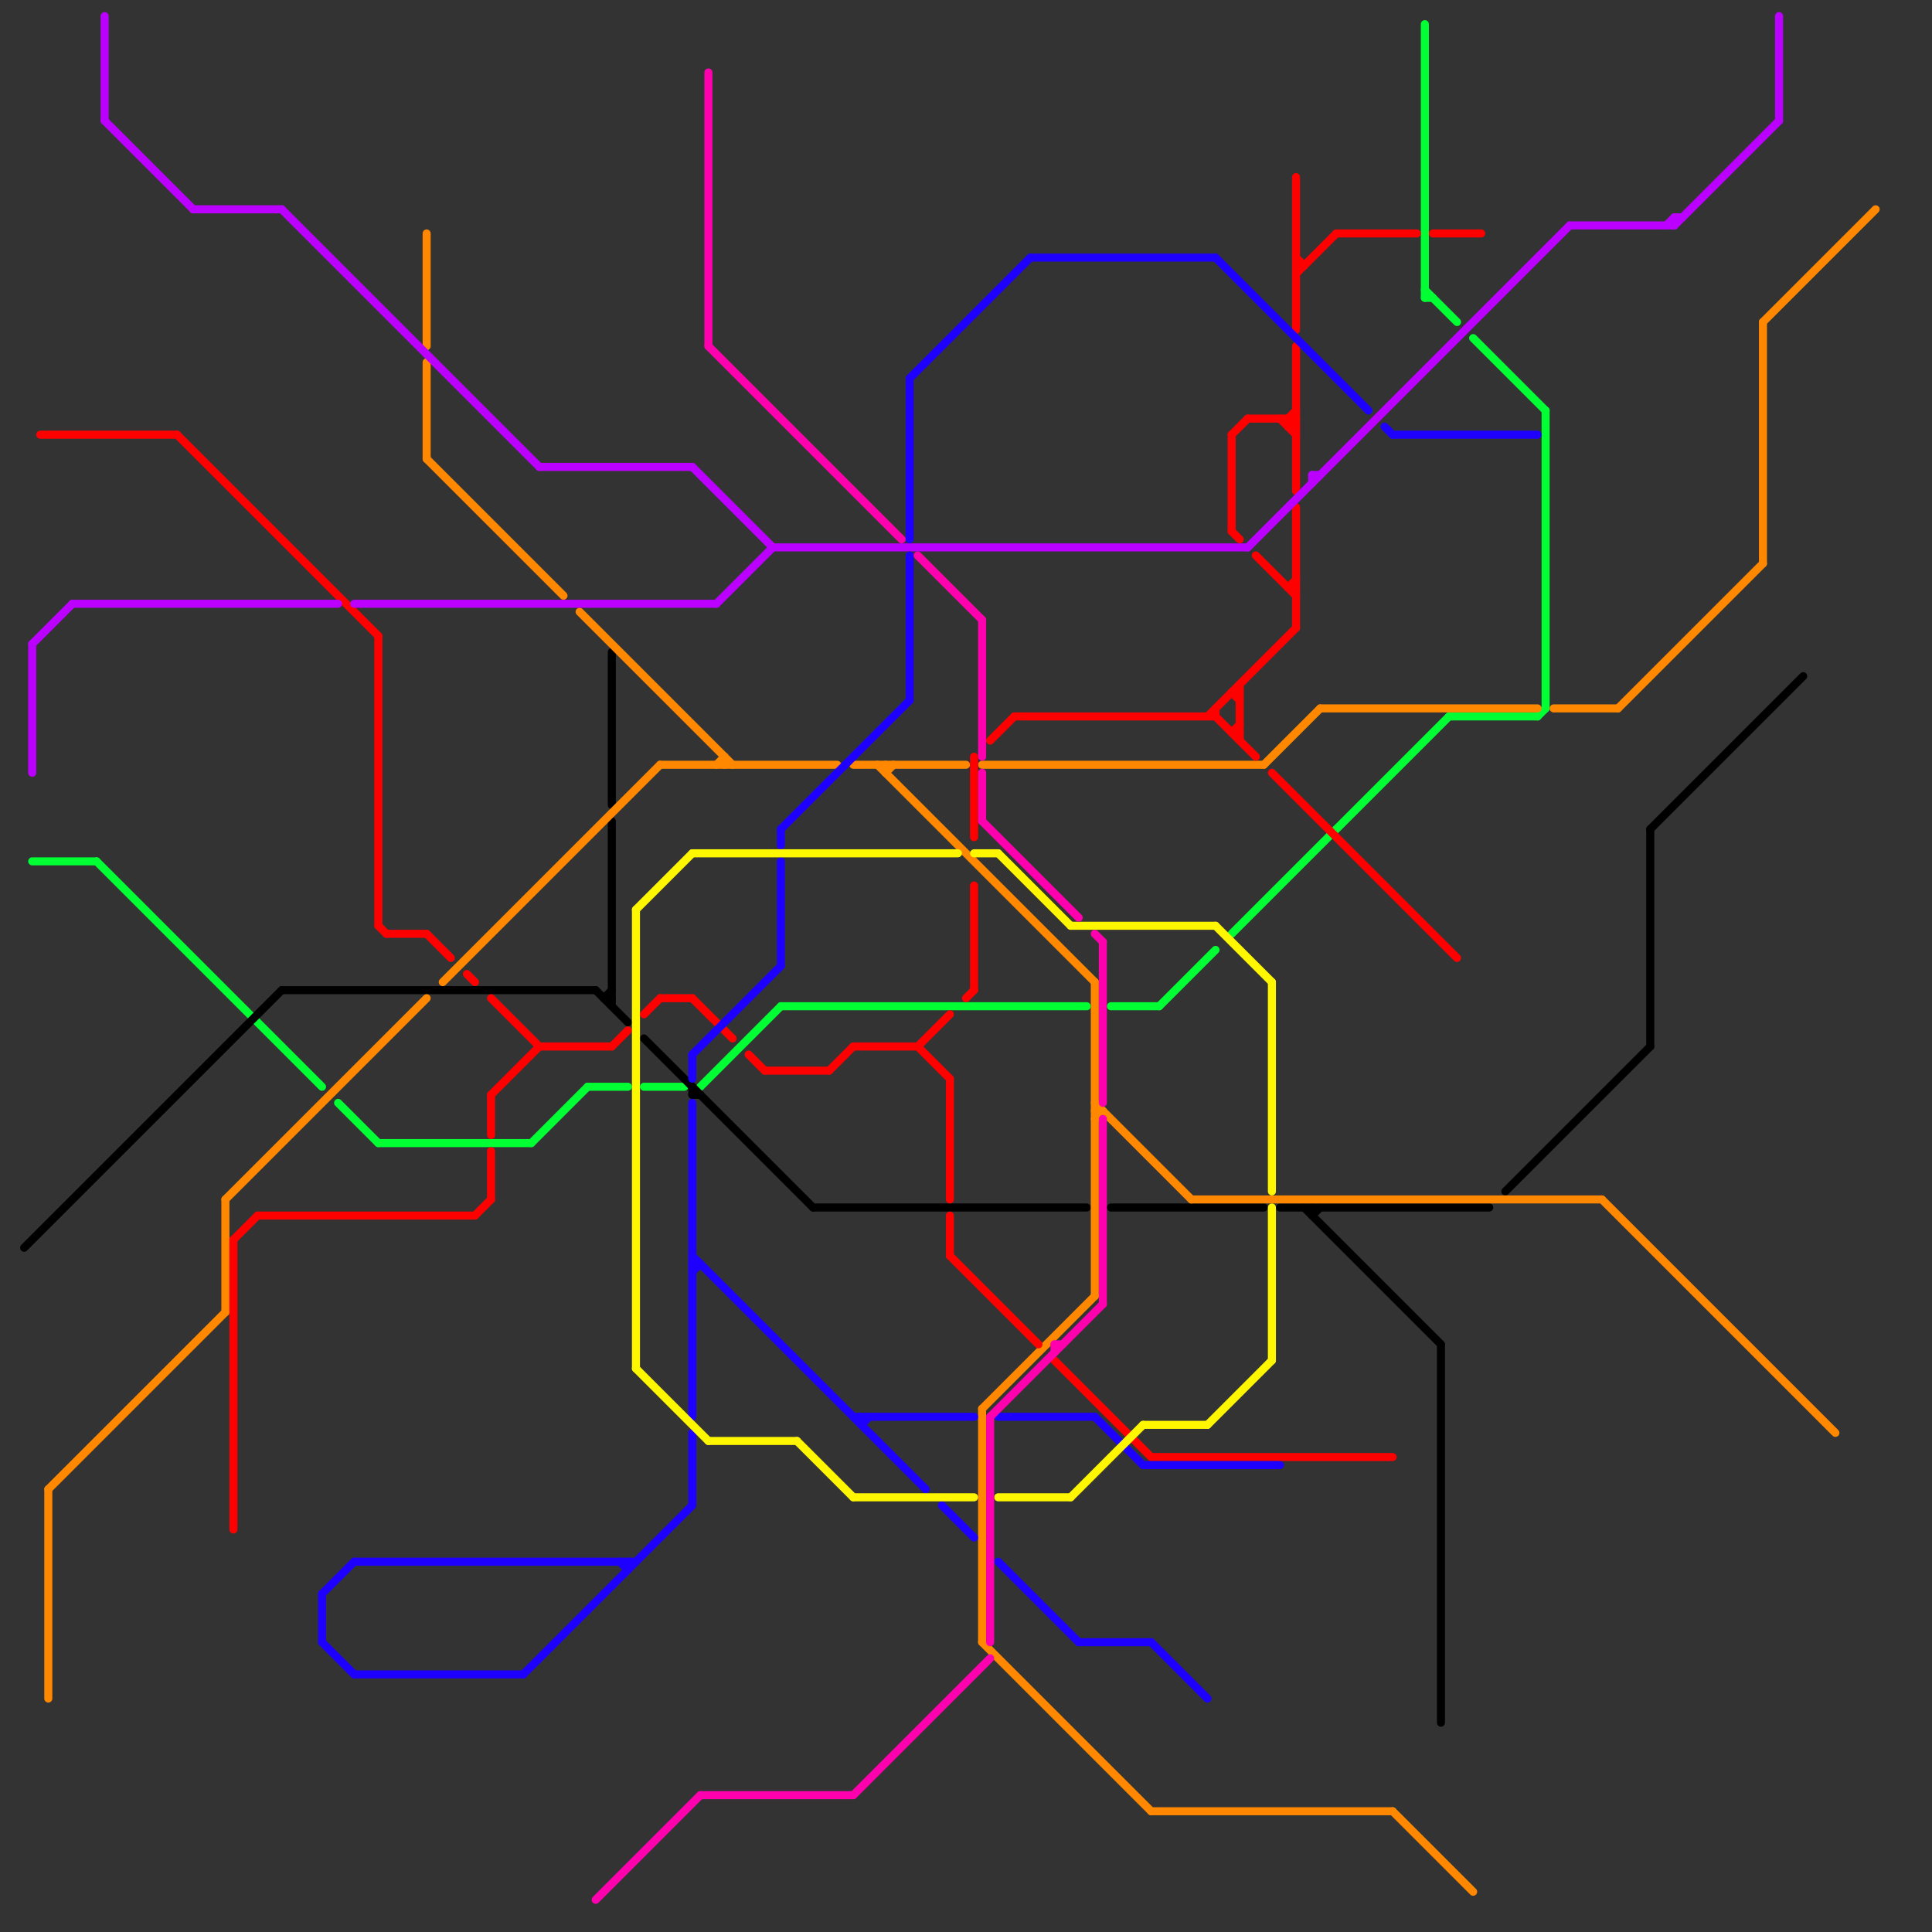
<svg version="1.1" xmlns="http://www.w3.org/2000/svg" viewBox="0 0 240 240">
<rect x="0" y="0" width="240" height="240" fill="#333333" stroke="none"/>
<style>line { stroke-width: 1; fill: none; stroke-linecap: round; stroke-linejoin: round; } .c0 { stroke: #00ff33 } .c1 { stroke: #000000 } .c2 { stroke: #ff8800 } .c3 { stroke: #ff0000 } .c4 { stroke: #bb00ff } .c5 { stroke: #1e00ff } .c6 { stroke: #fff700 } .c7 { stroke: #ff00ae }</style><line class="c0" x1="73" y1="135" x2="78" y2="135"/><line class="c0" x1="138" y1="125" x2="144" y2="125"/><line class="c0" x1="97" y1="125" x2="135" y2="125"/><line class="c0" x1="180" y1="89" x2="191" y2="89"/><line class="c0" x1="177" y1="36" x2="181" y2="40"/><line class="c0" x1="192" y1="51" x2="192" y2="88"/><line class="c0" x1="177" y1="37" x2="178" y2="37"/><line class="c0" x1="153" y1="116" x2="180" y2="89"/><line class="c0" x1="191" y1="89" x2="192" y2="88"/><line class="c0" x1="87" y1="135" x2="97" y2="125"/><line class="c0" x1="66" y1="142" x2="73" y2="135"/><line class="c0" x1="80" y1="135" x2="85" y2="135"/><line class="c0" x1="12" y1="107" x2="40" y2="135"/><line class="c0" x1="177" y1="3" x2="177" y2="37"/><line class="c0" x1="4" y1="107" x2="12" y2="107"/><line class="c0" x1="47" y1="142" x2="66" y2="142"/><line class="c0" x1="42" y1="137" x2="47" y2="142"/><line class="c0" x1="183" y1="42" x2="192" y2="51"/><line class="c0" x1="144" y1="125" x2="151" y2="118"/><line class="c1" x1="138" y1="150" x2="157" y2="150"/><line class="c1" x1="35" y1="123" x2="74" y2="123"/><line class="c1" x1="162" y1="150" x2="179" y2="167"/><line class="c1" x1="75" y1="124" x2="76" y2="123"/><line class="c1" x1="187" y1="148" x2="205" y2="130"/><line class="c1" x1="80" y1="129" x2="101" y2="150"/><line class="c1" x1="205" y1="103" x2="224" y2="84"/><line class="c1" x1="163" y1="151" x2="164" y2="150"/><line class="c1" x1="74" y1="123" x2="78" y2="127"/><line class="c1" x1="86" y1="135" x2="86" y2="136"/><line class="c1" x1="86" y1="136" x2="87" y2="136"/><line class="c1" x1="163" y1="150" x2="163" y2="151"/><line class="c1" x1="76" y1="81" x2="76" y2="100"/><line class="c1" x1="179" y1="167" x2="179" y2="214"/><line class="c1" x1="101" y1="150" x2="135" y2="150"/><line class="c1" x1="76" y1="102" x2="76" y2="125"/><line class="c1" x1="75" y1="124" x2="76" y2="124"/><line class="c1" x1="205" y1="103" x2="205" y2="130"/><line class="c1" x1="3" y1="155" x2="35" y2="123"/><line class="c1" x1="159" y1="150" x2="185" y2="150"/><line class="c2" x1="109" y1="95" x2="136" y2="122"/><line class="c2" x1="53" y1="29" x2="53" y2="43"/><line class="c2" x1="122" y1="175" x2="136" y2="161"/><line class="c2" x1="122" y1="95" x2="157" y2="95"/><line class="c2" x1="193" y1="88" x2="201" y2="88"/><line class="c2" x1="110" y1="95" x2="110" y2="96"/><line class="c2" x1="164" y1="88" x2="191" y2="88"/><line class="c2" x1="173" y1="225" x2="183" y2="235"/><line class="c2" x1="28" y1="149" x2="28" y2="163"/><line class="c2" x1="219" y1="40" x2="233" y2="26"/><line class="c2" x1="219" y1="40" x2="219" y2="70"/><line class="c2" x1="72" y1="76" x2="91" y2="95"/><line class="c2" x1="53" y1="45" x2="53" y2="57"/><line class="c2" x1="143" y1="225" x2="173" y2="225"/><line class="c2" x1="55" y1="122" x2="82" y2="95"/><line class="c2" x1="122" y1="175" x2="122" y2="204"/><line class="c2" x1="136" y1="138" x2="137" y2="138"/><line class="c2" x1="90" y1="94" x2="90" y2="95"/><line class="c2" x1="6" y1="185" x2="28" y2="163"/><line class="c2" x1="28" y1="149" x2="53" y2="124"/><line class="c2" x1="6" y1="185" x2="6" y2="211"/><line class="c2" x1="136" y1="122" x2="136" y2="161"/><line class="c2" x1="82" y1="95" x2="104" y2="95"/><line class="c2" x1="110" y1="96" x2="111" y2="95"/><line class="c2" x1="136" y1="139" x2="137" y2="138"/><line class="c2" x1="199" y1="149" x2="228" y2="178"/><line class="c2" x1="148" y1="149" x2="199" y2="149"/><line class="c2" x1="106" y1="95" x2="120" y2="95"/><line class="c2" x1="201" y1="88" x2="219" y2="70"/><line class="c2" x1="89" y1="95" x2="90" y2="94"/><line class="c2" x1="122" y1="204" x2="143" y2="225"/><line class="c2" x1="136" y1="137" x2="148" y2="149"/><line class="c2" x1="53" y1="57" x2="70" y2="74"/><line class="c2" x1="157" y1="95" x2="164" y2="88"/><line class="c3" x1="118" y1="134" x2="118" y2="149"/><line class="c3" x1="5" y1="54" x2="22" y2="54"/><line class="c3" x1="143" y1="181" x2="173" y2="181"/><line class="c3" x1="61" y1="136" x2="61" y2="141"/><line class="c3" x1="103" y1="133" x2="106" y2="130"/><line class="c3" x1="154" y1="85" x2="154" y2="92"/><line class="c3" x1="160" y1="52" x2="161" y2="53"/><line class="c3" x1="161" y1="34" x2="166" y2="29"/><line class="c3" x1="160" y1="73" x2="161" y2="72"/><line class="c3" x1="118" y1="151" x2="118" y2="156"/><line class="c3" x1="29" y1="154" x2="29" y2="190"/><line class="c3" x1="161" y1="63" x2="161" y2="78"/><line class="c3" x1="114" y1="130" x2="118" y2="126"/><line class="c3" x1="166" y1="29" x2="176" y2="29"/><line class="c3" x1="80" y1="126" x2="82" y2="124"/><line class="c3" x1="95" y1="133" x2="103" y2="133"/><line class="c3" x1="151" y1="88" x2="151" y2="89"/><line class="c3" x1="121" y1="110" x2="121" y2="123"/><line class="c3" x1="161" y1="43" x2="161" y2="61"/><line class="c3" x1="153" y1="66" x2="154" y2="67"/><line class="c3" x1="47" y1="79" x2="47" y2="115"/><line class="c3" x1="58" y1="121" x2="59" y2="122"/><line class="c3" x1="32" y1="151" x2="59" y2="151"/><line class="c3" x1="153" y1="86" x2="154" y2="87"/><line class="c3" x1="156" y1="69" x2="161" y2="74"/><line class="c3" x1="67" y1="130" x2="76" y2="130"/><line class="c3" x1="159" y1="52" x2="161" y2="54"/><line class="c3" x1="47" y1="115" x2="48" y2="116"/><line class="c3" x1="155" y1="52" x2="161" y2="52"/><line class="c3" x1="160" y1="53" x2="161" y2="53"/><line class="c3" x1="161" y1="22" x2="161" y2="41"/><line class="c3" x1="126" y1="89" x2="151" y2="89"/><line class="c3" x1="61" y1="143" x2="61" y2="149"/><line class="c3" x1="114" y1="130" x2="118" y2="134"/><line class="c3" x1="93" y1="131" x2="95" y2="133"/><line class="c3" x1="151" y1="89" x2="156" y2="94"/><line class="c3" x1="29" y1="154" x2="32" y2="151"/><line class="c3" x1="22" y1="54" x2="47" y2="79"/><line class="c3" x1="160" y1="52" x2="160" y2="53"/><line class="c3" x1="118" y1="156" x2="129" y2="167"/><line class="c3" x1="161" y1="32" x2="162" y2="33"/><line class="c3" x1="153" y1="54" x2="155" y2="52"/><line class="c3" x1="178" y1="29" x2="184" y2="29"/><line class="c3" x1="153" y1="91" x2="154" y2="91"/><line class="c3" x1="106" y1="130" x2="114" y2="130"/><line class="c3" x1="123" y1="92" x2="126" y2="89"/><line class="c3" x1="150" y1="89" x2="161" y2="78"/><line class="c3" x1="48" y1="116" x2="53" y2="116"/><line class="c3" x1="153" y1="86" x2="154" y2="86"/><line class="c3" x1="120" y1="124" x2="121" y2="123"/><line class="c3" x1="121" y1="94" x2="121" y2="104"/><line class="c3" x1="160" y1="52" x2="161" y2="51"/><line class="c3" x1="160" y1="73" x2="161" y2="73"/><line class="c3" x1="82" y1="124" x2="86" y2="124"/><line class="c3" x1="76" y1="130" x2="78" y2="128"/><line class="c3" x1="161" y1="33" x2="162" y2="33"/><line class="c3" x1="160" y1="53" x2="161" y2="52"/><line class="c3" x1="131" y1="169" x2="143" y2="181"/><line class="c3" x1="61" y1="136" x2="67" y2="130"/><line class="c3" x1="53" y1="116" x2="56" y2="119"/><line class="c3" x1="61" y1="124" x2="67" y2="130"/><line class="c3" x1="86" y1="124" x2="91" y2="129"/><line class="c3" x1="158" y1="96" x2="181" y2="119"/><line class="c3" x1="153" y1="91" x2="154" y2="90"/><line class="c3" x1="153" y1="54" x2="153" y2="66"/><line class="c3" x1="59" y1="151" x2="61" y2="149"/><line class="c4" x1="35" y1="26" x2="67" y2="58"/><line class="c4" x1="9" y1="75" x2="42" y2="75"/><line class="c4" x1="208" y1="27" x2="209" y2="27"/><line class="c4" x1="208" y1="27" x2="208" y2="28"/><line class="c4" x1="89" y1="75" x2="96" y2="68"/><line class="c4" x1="208" y1="28" x2="221" y2="15"/><line class="c4" x1="24" y1="26" x2="35" y2="26"/><line class="c4" x1="4" y1="80" x2="9" y2="75"/><line class="c4" x1="13" y1="2" x2="13" y2="15"/><line class="c4" x1="67" y1="58" x2="86" y2="58"/><line class="c4" x1="163" y1="59" x2="164" y2="59"/><line class="c4" x1="155" y1="68" x2="195" y2="28"/><line class="c4" x1="207" y1="28" x2="208" y2="27"/><line class="c4" x1="13" y1="15" x2="24" y2="26"/><line class="c4" x1="86" y1="58" x2="96" y2="68"/><line class="c4" x1="163" y1="59" x2="163" y2="60"/><line class="c4" x1="4" y1="80" x2="4" y2="96"/><line class="c4" x1="44" y1="75" x2="89" y2="75"/><line class="c4" x1="96" y1="68" x2="155" y2="68"/><line class="c4" x1="195" y1="28" x2="208" y2="28"/><line class="c4" x1="221" y1="2" x2="221" y2="15"/><line class="c5" x1="134" y1="204" x2="143" y2="204"/><line class="c5" x1="86" y1="157" x2="87" y2="157"/><line class="c5" x1="143" y1="204" x2="150" y2="211"/><line class="c5" x1="40" y1="198" x2="40" y2="204"/><line class="c5" x1="113" y1="47" x2="128" y2="32"/><line class="c5" x1="97" y1="103" x2="97" y2="105"/><line class="c5" x1="128" y1="32" x2="151" y2="32"/><line class="c5" x1="78" y1="194" x2="78" y2="195"/><line class="c5" x1="107" y1="177" x2="108" y2="176"/><line class="c5" x1="117" y1="187" x2="121" y2="191"/><line class="c5" x1="172" y1="53" x2="173" y2="54"/><line class="c5" x1="86" y1="131" x2="97" y2="120"/><line class="c5" x1="77" y1="194" x2="78" y2="195"/><line class="c5" x1="65" y1="208" x2="86" y2="187"/><line class="c5" x1="44" y1="194" x2="79" y2="194"/><line class="c5" x1="86" y1="137" x2="86" y2="176"/><line class="c5" x1="173" y1="54" x2="191" y2="54"/><line class="c5" x1="113" y1="47" x2="113" y2="67"/><line class="c5" x1="97" y1="107" x2="97" y2="120"/><line class="c5" x1="44" y1="208" x2="65" y2="208"/><line class="c5" x1="40" y1="198" x2="44" y2="194"/><line class="c5" x1="151" y1="32" x2="170" y2="51"/><line class="c5" x1="86" y1="178" x2="86" y2="187"/><line class="c5" x1="97" y1="103" x2="113" y2="87"/><line class="c5" x1="86" y1="158" x2="87" y2="157"/><line class="c5" x1="40" y1="204" x2="44" y2="208"/><line class="c5" x1="86" y1="131" x2="86" y2="134"/><line class="c5" x1="124" y1="194" x2="134" y2="204"/><line class="c5" x1="86" y1="156" x2="115" y2="185"/><line class="c5" x1="107" y1="176" x2="107" y2="177"/><line class="c5" x1="136" y1="176" x2="142" y2="182"/><line class="c5" x1="106" y1="176" x2="121" y2="176"/><line class="c5" x1="124" y1="176" x2="136" y2="176"/><line class="c5" x1="142" y1="182" x2="159" y2="182"/><line class="c5" x1="113" y1="69" x2="113" y2="87"/><line class="c6" x1="79" y1="170" x2="88" y2="179"/><line class="c6" x1="86" y1="106" x2="119" y2="106"/><line class="c6" x1="121" y1="106" x2="124" y2="106"/><line class="c6" x1="88" y1="179" x2="99" y2="179"/><line class="c6" x1="99" y1="179" x2="106" y2="186"/><line class="c6" x1="133" y1="115" x2="151" y2="115"/><line class="c6" x1="142" y1="177" x2="150" y2="177"/><line class="c6" x1="158" y1="122" x2="158" y2="148"/><line class="c6" x1="124" y1="186" x2="133" y2="186"/><line class="c6" x1="133" y1="186" x2="142" y2="177"/><line class="c6" x1="124" y1="106" x2="133" y2="115"/><line class="c6" x1="158" y1="150" x2="158" y2="169"/><line class="c6" x1="151" y1="115" x2="158" y2="122"/><line class="c6" x1="79" y1="113" x2="79" y2="170"/><line class="c6" x1="79" y1="113" x2="86" y2="106"/><line class="c6" x1="150" y1="177" x2="158" y2="169"/><line class="c6" x1="106" y1="186" x2="121" y2="186"/><line class="c7" x1="87" y1="223" x2="106" y2="223"/><line class="c7" x1="136" y1="116" x2="137" y2="117"/><line class="c7" x1="137" y1="117" x2="137" y2="137"/><line class="c7" x1="122" y1="77" x2="122" y2="94"/><line class="c7" x1="123" y1="176" x2="123" y2="204"/><line class="c7" x1="137" y1="139" x2="137" y2="162"/><line class="c7" x1="106" y1="223" x2="123" y2="206"/><line class="c7" x1="123" y1="176" x2="137" y2="162"/><line class="c7" x1="74" y1="236" x2="87" y2="223"/><line class="c7" x1="88" y1="9" x2="88" y2="43"/><line class="c7" x1="122" y1="96" x2="122" y2="102"/><line class="c7" x1="131" y1="167" x2="131" y2="168"/><line class="c7" x1="131" y1="167" x2="132" y2="167"/><line class="c7" x1="122" y1="102" x2="134" y2="114"/><line class="c7" x1="88" y1="43" x2="112" y2="67"/><line class="c7" x1="114" y1="69" x2="122" y2="77"/>


</svg>

